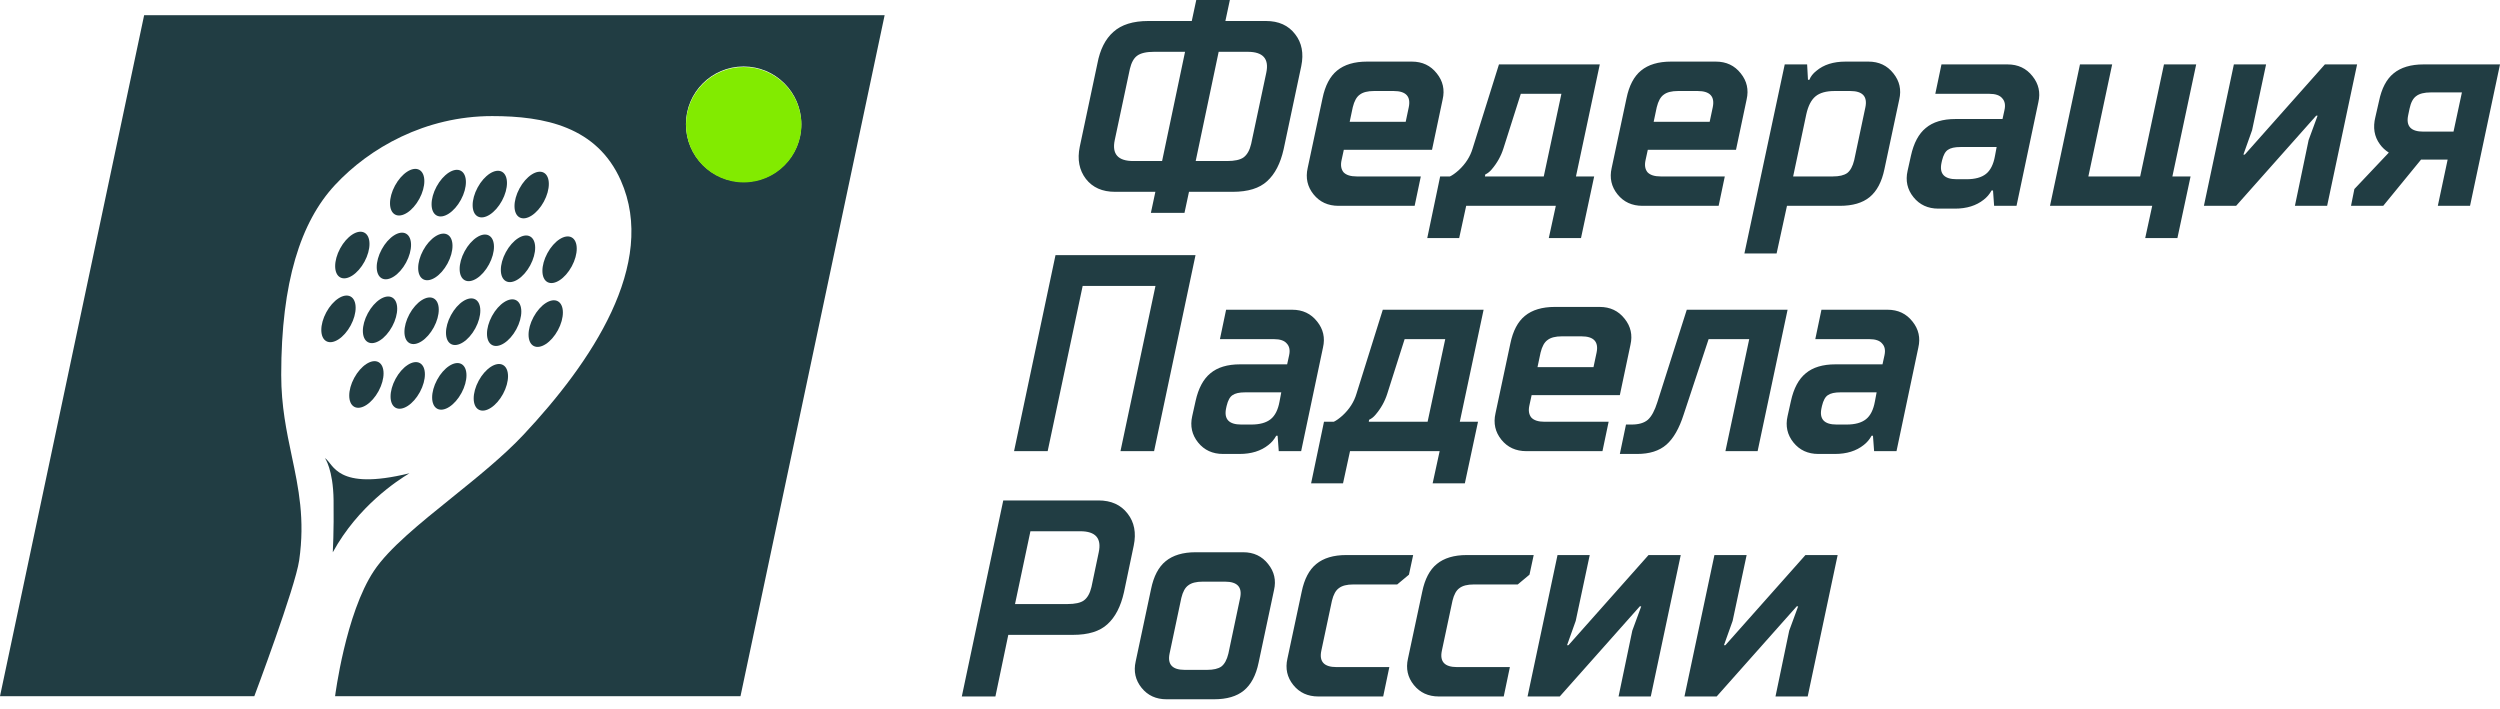<svg width="148" height="42" viewBox="0 0 148 42" fill="none" xmlns="http://www.w3.org/2000/svg">
<path fill-rule="evenodd" clip-rule="evenodd" d="M64.966 3.763L63.922 8.687C63.767 9.439 63.889 10.074 64.287 10.594C64.684 11.102 65.259 11.356 66.011 11.356H68.398L68.133 12.6H70.122L70.388 11.356H72.974C73.88 11.356 74.56 11.146 75.013 10.726C75.477 10.306 75.803 9.676 75.991 8.836L77.035 3.913C77.19 3.161 77.069 2.531 76.671 2.023C76.273 1.503 75.698 1.243 74.947 1.243H72.543L72.808 0H70.819L70.553 1.243H67.984C67.077 1.243 66.386 1.459 65.911 1.89C65.436 2.31 65.121 2.934 64.966 3.763ZM68.796 9.533H67.088C66.182 9.533 65.817 9.118 65.994 8.289L66.889 4.078C66.978 3.703 67.121 3.443 67.32 3.299C67.53 3.144 67.862 3.067 68.315 3.067H70.155L68.796 9.533ZM72.642 9.533H70.785L72.145 3.067H73.869C74.775 3.067 75.14 3.482 74.963 4.31L74.068 8.521C73.98 8.897 73.83 9.162 73.62 9.317C73.421 9.461 73.095 9.533 72.642 9.533ZM105.656 3.813L103.269 15.004H105.175L105.789 12.185H108.922C109.674 12.185 110.26 12.014 110.68 11.671C111.111 11.318 111.403 10.765 111.558 10.014L112.437 5.885C112.57 5.311 112.453 4.797 112.089 4.344C111.724 3.879 111.232 3.647 110.613 3.647H109.254C108.535 3.647 107.961 3.83 107.53 4.194C107.331 4.349 107.192 4.526 107.115 4.725H107.032L106.982 3.813H105.656ZM108.508 10.445H106.154L106.933 6.764C107.043 6.267 107.226 5.913 107.48 5.703C107.734 5.493 108.11 5.388 108.607 5.388H109.536C110.265 5.388 110.563 5.709 110.431 6.35L109.768 9.483C109.679 9.848 109.541 10.102 109.353 10.246C109.165 10.378 108.884 10.445 108.508 10.445ZM139.379 11.191L139.18 12.185H141.087L143.325 9.45H144.9L144.319 12.185H146.226L148 3.813H143.474C142.722 3.813 142.131 3.99 141.7 4.344C141.28 4.686 140.993 5.233 140.838 5.985L140.622 6.93C140.468 7.549 140.556 8.085 140.888 8.538C141.02 8.726 141.197 8.892 141.418 9.035L139.379 11.191ZM145.248 7.792H143.457C142.728 7.792 142.429 7.472 142.562 6.83L142.645 6.433C142.722 6.068 142.855 5.819 143.043 5.687C143.231 5.543 143.518 5.471 143.905 5.471H145.745L145.248 7.792ZM60.032 26.708L62.486 15.103H70.775L68.322 26.708H66.332L68.404 16.927H64.094L62.022 26.708H60.032ZM91.02 21.735H94.335L94.518 20.873C94.65 20.232 94.352 19.911 93.623 19.911H92.462C92.086 19.911 91.805 19.983 91.617 20.127C91.429 20.259 91.291 20.508 91.202 20.873L91.02 21.735ZM88.533 24.47L89.412 20.342C89.566 19.591 89.854 19.044 90.274 18.701C90.705 18.347 91.296 18.17 92.048 18.17H94.7C95.319 18.17 95.811 18.402 96.176 18.867C96.54 19.32 96.656 19.834 96.524 20.409L95.894 23.393H90.672L90.539 24.006C90.473 24.305 90.511 24.542 90.655 24.719C90.81 24.885 91.07 24.968 91.434 24.968H95.231L94.866 26.708H90.357C89.738 26.708 89.246 26.482 88.881 26.029C88.516 25.576 88.4 25.056 88.533 24.47ZM95.895 26.874L96.259 25.133H96.591C97.011 25.133 97.331 25.04 97.552 24.852C97.773 24.653 97.961 24.305 98.116 23.807L99.857 18.336H105.825L104.051 26.708H102.145L103.554 20.077H101.15L99.674 24.537C99.409 25.366 99.067 25.962 98.647 26.327C98.227 26.692 97.652 26.874 96.922 26.874H95.895ZM78.38 24.968L77.617 28.615H79.507L79.921 26.708H85.227L84.812 28.615H86.719L87.498 24.968H86.42L87.829 18.336H81.861L80.303 23.31C80.159 23.796 79.883 24.227 79.474 24.603C79.275 24.78 79.104 24.901 78.96 24.968H78.38ZM84.514 24.968H81.032L81.049 24.852C81.192 24.785 81.32 24.686 81.43 24.553C81.751 24.177 81.983 23.763 82.126 23.31L83.154 20.077H85.558L84.514 24.968ZM73.48 25.133H74.077C74.574 25.133 74.956 25.028 75.221 24.818C75.486 24.608 75.663 24.255 75.751 23.757L75.851 23.227H73.712C73.37 23.227 73.121 23.282 72.966 23.393C72.811 23.492 72.695 23.702 72.618 24.023L72.585 24.172C72.452 24.813 72.751 25.133 73.48 25.133ZM70.579 24.636L70.778 23.741C70.944 22.989 71.237 22.442 71.656 22.099C72.076 21.746 72.662 21.569 73.414 21.569H76.199L76.315 21.038C76.381 20.74 76.337 20.508 76.183 20.342C76.039 20.165 75.785 20.077 75.42 20.077H72.22L72.585 18.336H76.498C77.116 18.336 77.608 18.568 77.973 19.032C78.338 19.486 78.454 20 78.321 20.574L77.028 26.708H75.702L75.635 25.797H75.552C75.431 26.018 75.276 26.2 75.088 26.344C74.646 26.697 74.077 26.874 73.381 26.874H72.403C71.784 26.874 71.292 26.648 70.927 26.195C70.562 25.741 70.446 25.222 70.579 24.636ZM109.322 25.133H108.725C107.996 25.133 107.697 24.813 107.83 24.172L107.863 24.023C107.94 23.702 108.056 23.492 108.211 23.393C108.366 23.282 108.615 23.227 108.957 23.227H111.096L110.996 23.757C110.908 24.255 110.731 24.608 110.466 24.818C110.201 25.028 109.819 25.133 109.322 25.133ZM106.023 23.741L105.824 24.636C105.691 25.222 105.807 25.741 106.172 26.195C106.537 26.648 107.028 26.874 107.647 26.874H108.626C109.322 26.874 109.891 26.697 110.333 26.344C110.521 26.2 110.676 26.018 110.797 25.797H110.88L110.947 26.708H112.273L113.566 20.574C113.699 20 113.583 19.486 113.218 19.032C112.853 18.568 112.361 18.336 111.742 18.336H107.83L107.465 20.077H110.665C111.029 20.077 111.284 20.165 111.427 20.342C111.582 20.508 111.626 20.74 111.56 21.038L111.444 21.569H108.659C107.907 21.569 107.321 21.746 106.901 22.099C106.481 22.442 106.188 22.989 106.023 23.741ZM130.471 12.185L132.245 3.813H134.152L133.323 7.709L132.809 9.151H132.892L137.633 3.813H139.54L137.766 12.185H135.859L136.671 8.289L137.202 6.847H137.119L132.378 12.185H130.471ZM123.134 3.813L121.36 12.185H127.411L126.997 14.092H128.903L129.682 10.445H128.605L130.014 3.813H128.107L126.698 10.445H123.631L125.04 3.813H123.134ZM115.83 10.61H116.427C116.925 10.61 117.306 10.505 117.571 10.295C117.836 10.085 118.013 9.732 118.102 9.234L118.201 8.704H116.062C115.72 8.704 115.471 8.759 115.316 8.87C115.162 8.969 115.046 9.179 114.968 9.5L114.935 9.649C114.802 10.29 115.101 10.61 115.83 10.61ZM112.929 10.113L113.128 9.218C113.294 8.466 113.587 7.919 114.007 7.577C114.427 7.223 115.012 7.046 115.764 7.046H118.549L118.665 6.515C118.732 6.217 118.687 5.985 118.533 5.819C118.389 5.642 118.135 5.554 117.77 5.554H114.57L114.935 3.813H118.848C119.467 3.813 119.958 4.045 120.323 4.509C120.688 4.963 120.804 5.477 120.671 6.051L119.378 12.185H118.052L117.986 11.274H117.903C117.781 11.495 117.626 11.677 117.438 11.821C116.996 12.174 116.427 12.351 115.731 12.351H114.753C114.134 12.351 113.642 12.125 113.277 11.671C112.913 11.218 112.796 10.699 112.929 10.113ZM97.897 7.212H101.212L101.395 6.35C101.527 5.709 101.229 5.388 100.5 5.388H99.339C98.963 5.388 98.681 5.46 98.493 5.604C98.306 5.736 98.168 5.985 98.079 6.35L97.897 7.212ZM95.41 9.947L96.289 5.819C96.443 5.068 96.731 4.521 97.151 4.178C97.582 3.824 98.173 3.647 98.925 3.647H101.577C102.196 3.647 102.688 3.879 103.053 4.344C103.417 4.797 103.533 5.311 103.401 5.885L102.771 8.87H97.549L97.416 9.483C97.35 9.781 97.388 10.019 97.532 10.196C97.687 10.362 97.946 10.445 98.311 10.445H102.108L101.743 12.185H97.234C96.615 12.185 96.123 11.959 95.758 11.506C95.393 11.053 95.277 10.533 95.41 9.947ZM85.257 10.445L84.494 14.092H86.384L86.798 12.185H92.104L91.689 14.092H93.596L94.375 10.445H93.297L94.707 3.813H88.738L87.18 8.787C87.036 9.273 86.76 9.704 86.351 10.08C86.152 10.257 85.981 10.378 85.837 10.445H85.257ZM91.391 10.445H87.909L87.926 10.329C88.07 10.262 88.197 10.163 88.307 10.03C88.628 9.654 88.86 9.24 89.003 8.787L90.031 5.554H92.435L91.391 10.445ZM79.901 7.212H83.217L83.399 6.35C83.532 5.709 83.233 5.388 82.504 5.388H81.343C80.968 5.388 80.686 5.46 80.498 5.604C80.31 5.736 80.172 5.985 80.083 6.35L79.901 7.212ZM77.414 9.947L78.293 5.819C78.448 5.068 78.735 4.521 79.155 4.178C79.586 3.824 80.177 3.647 80.929 3.647H83.582C84.2 3.647 84.692 3.879 85.057 4.344C85.422 4.797 85.538 5.311 85.405 5.885L84.775 8.87H79.553L79.42 9.483C79.354 9.781 79.393 10.019 79.536 10.196C79.691 10.362 79.951 10.445 80.316 10.445H84.112L83.747 12.185H79.238C78.619 12.185 78.127 11.959 77.762 11.506C77.398 11.053 77.282 10.533 77.414 9.947ZM99.72 41.231L101.494 32.859H103.401L102.572 36.755L102.058 38.197H102.141L106.882 32.859H108.789L107.015 41.231H105.109L105.921 37.335L106.451 35.893H106.368L101.627 41.231H99.72ZM92.205 32.859L90.431 41.231H92.338L97.079 35.893H97.162L96.632 37.335L95.819 41.231H97.726L99.5 32.859H97.593L92.852 38.197H92.769L93.283 36.755L94.112 32.859H92.205ZM83.351 38.993L84.196 35.031C84.351 34.279 84.638 33.732 85.058 33.39C85.489 33.036 86.081 32.859 86.832 32.859H90.795L90.546 34.02L89.85 34.6H87.247C86.871 34.6 86.589 34.672 86.401 34.816C86.213 34.948 86.075 35.197 85.987 35.562L85.357 38.529C85.224 39.17 85.523 39.491 86.252 39.491H89.385L89.021 41.231H85.174C84.555 41.231 84.064 41.005 83.699 40.552C83.334 40.099 83.218 39.579 83.351 38.993ZM77.06 35.031L76.215 38.993C76.082 39.579 76.198 40.099 76.563 40.552C76.928 41.005 77.419 41.231 78.038 41.231H81.885L82.249 39.491H79.116C78.387 39.491 78.088 39.17 78.221 38.529L78.851 35.562C78.939 35.197 79.077 34.948 79.265 34.816C79.453 34.672 79.735 34.6 80.111 34.6H82.714L83.41 34.02L83.659 32.859H79.696C78.945 32.859 78.353 33.036 77.922 33.39C77.502 33.732 77.215 34.279 77.06 35.031ZM67.232 39.159L68.144 34.865C68.299 34.114 68.586 33.566 69.006 33.224C69.437 32.87 70.029 32.693 70.78 32.693H73.599C74.218 32.693 74.709 32.925 75.074 33.39C75.439 33.843 75.555 34.357 75.422 34.931L74.51 39.225C74.356 39.977 74.063 40.53 73.632 40.883C73.212 41.226 72.626 41.397 71.874 41.397H69.056C68.437 41.397 67.945 41.171 67.581 40.718C67.216 40.264 67.1 39.745 67.232 39.159ZM70.134 39.656H71.46C71.836 39.656 72.118 39.59 72.305 39.458C72.493 39.314 72.632 39.06 72.72 38.695L73.416 35.396C73.549 34.755 73.251 34.434 72.521 34.434H71.195C70.819 34.434 70.537 34.506 70.349 34.65C70.161 34.782 70.023 35.031 69.935 35.396L69.238 38.695C69.106 39.336 69.404 39.656 70.134 39.656ZM59.393 29.626L56.939 41.231H58.928L59.691 37.584H63.521C64.427 37.584 65.107 37.374 65.56 36.954C66.024 36.534 66.35 35.904 66.538 35.064L67.118 32.295C67.273 31.544 67.151 30.914 66.754 30.405C66.356 29.886 65.781 29.626 65.029 29.626H59.393ZM63.189 35.76H60.089L61.001 31.45H63.952C64.858 31.45 65.223 31.864 65.046 32.693L64.615 34.749C64.526 35.125 64.377 35.39 64.167 35.545C63.968 35.689 63.642 35.76 63.189 35.76Z" fill="#213D43"/>
<path fill-rule="evenodd" clip-rule="evenodd" d="M8.533 0.901L0 41.216H15.055C15.055 41.216 17.482 34.767 17.711 33.173C18.062 30.74 17.675 28.904 17.273 26.999C16.965 25.538 16.648 24.037 16.648 22.192C16.648 16.702 17.8 13.131 19.837 10.946C21.873 8.76 25.17 6.872 29.135 6.872C32.234 6.872 35.334 7.492 36.751 10.68C38.955 15.639 34.979 21.484 30.994 25.734C29.816 26.992 28.259 28.245 26.752 29.46C24.851 30.991 23.028 32.459 22.139 33.793C20.455 36.318 19.837 41.216 19.837 41.216H43.837L52.37 0.901H8.533ZM44.021 10.766C45.908 10.766 47.437 9.237 47.437 7.351C47.437 5.464 45.908 3.935 44.021 3.935C42.135 3.935 40.606 5.464 40.606 7.351C40.606 9.237 42.135 10.766 44.021 10.766Z" fill="#213D43"/>
<path d="M24.239 28.017C23.526 28.449 21.201 29.956 19.701 32.696C19.701 32.696 19.772 31.461 19.748 29.618C19.724 27.775 19.235 27.117 19.235 27.117C19.758 27.448 19.882 29.088 24.239 28.017Z" fill="#213D43"/>
<ellipse cx="24.105" cy="11.378" rx="1.505" ry="0.82" transform="rotate(-61.6 24.105 11.378)" fill="#213D43"/>
<ellipse cx="26.566" cy="11.434" rx="1.505" ry="0.82" transform="rotate(-61.6 26.566 11.434)" fill="#213D43"/>
<ellipse cx="28.997" cy="11.49" rx="1.505" ry="0.82" transform="rotate(-61.6 28.997 11.49)" fill="#213D43"/>
<ellipse cx="31.475" cy="11.546" rx="1.505" ry="0.82" transform="rotate(-61.6 31.475 11.546)" fill="#213D43"/>
<ellipse cx="21.691" cy="22.761" rx="1.505" ry="0.82" transform="rotate(-61.6 21.691 22.761)" fill="#213D43"/>
<ellipse cx="24.138" cy="22.817" rx="1.505" ry="0.82" transform="rotate(-61.6 24.138 22.817)" fill="#213D43"/>
<ellipse cx="26.599" cy="22.873" rx="1.505" ry="0.82" transform="rotate(-61.6 26.599 22.873)" fill="#213D43"/>
<ellipse cx="29.059" cy="22.929" rx="1.505" ry="0.82" transform="rotate(-61.6 29.059 22.929)" fill="#213D43"/>
<ellipse cx="20.858" cy="15.098" rx="1.505" ry="0.82" transform="rotate(-61.6 20.858 15.098)" fill="#213D43"/>
<ellipse cx="23.318" cy="15.154" rx="1.505" ry="0.82" transform="rotate(-61.6 23.318 15.154)" fill="#213D43"/>
<ellipse cx="25.772" cy="15.21" rx="1.505" ry="0.82" transform="rotate(-61.6 25.772 15.21)" fill="#213D43"/>
<ellipse cx="28.227" cy="15.265" rx="1.505" ry="0.82" transform="rotate(-61.6 28.227 15.265)" fill="#213D43"/>
<ellipse cx="30.666" cy="15.321" rx="1.505" ry="0.82" transform="rotate(-61.6 30.666 15.321)" fill="#213D43"/>
<ellipse cx="33.127" cy="15.377" rx="1.505" ry="0.82" transform="rotate(-61.6 33.127 15.377)" fill="#213D43"/>
<ellipse cx="20.038" cy="18.877" rx="1.505" ry="0.82" transform="rotate(-61.6 20.038 18.877)" fill="#213D43"/>
<ellipse cx="22.498" cy="18.933" rx="1.505" ry="0.82" transform="rotate(-61.6 22.498 18.933)" fill="#213D43"/>
<ellipse cx="24.959" cy="18.989" rx="1.505" ry="0.82" transform="rotate(-61.6 24.959 18.989)" fill="#213D43"/>
<ellipse cx="27.419" cy="19.045" rx="1.505" ry="0.82" transform="rotate(-61.6 27.419 19.045)" fill="#213D43"/>
<ellipse cx="29.846" cy="19.101" rx="1.505" ry="0.82" transform="rotate(-61.6 29.846 19.101)" fill="#213D43"/>
<ellipse cx="32.307" cy="19.157" rx="1.505" ry="0.82" transform="rotate(-61.6 32.307 19.157)" fill="#213D43"/>
<circle cx="44.027" cy="7.383" r="3.416" fill="#82EB00"/>
</svg>
